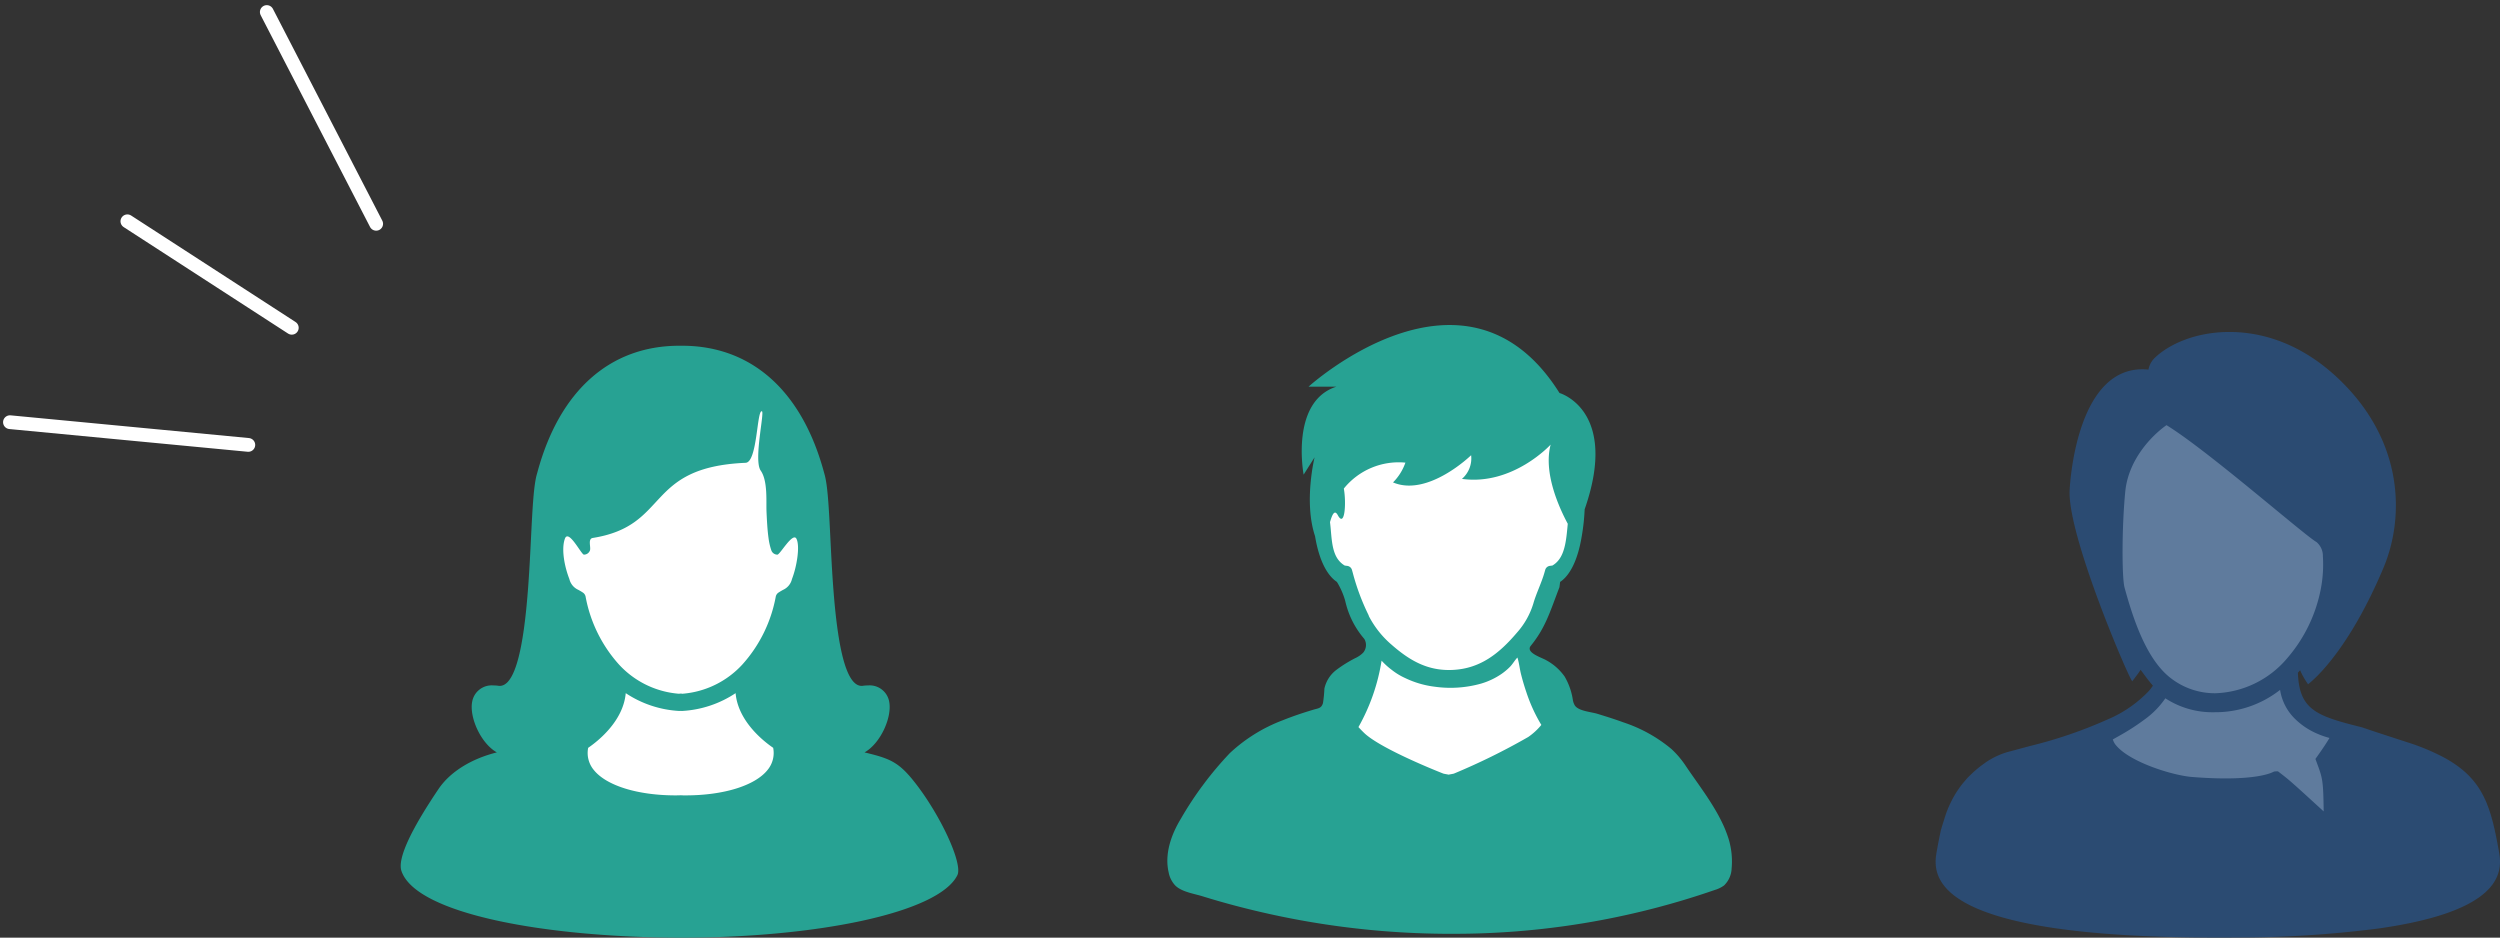 <svg xmlns="http://www.w3.org/2000/svg" width="363.213" height="136.228" viewBox="0 0 363.213 136.228"><rect x="0" y="0" width="363.213" height="136.228" fill="#333333" stroke="none"/><g transform="translate(-489.787 -1521.772)"><g transform="translate(-18 -3040)"><g transform="translate(26)"><path d="M560.186,4643.487s3.638-27.758,18.015-25.5,14.861,0,14.861,0,8.555,15.589,7.178,27.454,0,34.583,0,34.583l-35.877-2.14Z" fill="#fff"/><path d="M98.012,272.957c-2.24-2.8-3.534-3.3-7.149-4.165,2.341-1.314,4.037-5.138,3.578-7.4a2.879,2.879,0,0,0-3.063-2.33,5.3,5.3,0,0,0-.737.05,1.435,1.435,0,0,1-.192.016c-3.484,0-4.147-13.367-4.542-21.356-.217-4.361-.387-7.806-.868-9.433l-.1-.364c-3.224-11.779-10.542-18.267-20.6-18.267h-.371c-10.063,0-17.379,6.488-20.6,18.267l-.1.364c-.479,1.627-.65,5.072-.868,9.433-.393,7.989-1.058,21.356-4.542,21.356a1.463,1.463,0,0,1-.193-.016,5.279,5.279,0,0,0-.738-.05,2.877,2.877,0,0,0-3.06,2.33c-.46,2.263,1.235,6.087,3.578,7.4-3.659.906-6.769,2.8-8.461,5.3-3.57,5.284-6.061,9.972-5.4,11.927,2.119,6.263,21.028,9.643,40.4,9.688,19.543.043,37.625-3.531,40.367-9.076C105.185,284.931,101.817,277.72,98.012,272.957Zm-21.248-1.6c-1.828,2.269-6.384,3.679-11.891,3.679-.2,0-.39,0-.585-.007v-.006c-.047,0-.09,0-.137,0s-.091,0-.137,0v.006c-.195,0-.388.007-.584.007-5.508,0-10.065-1.411-11.89-3.679a3.861,3.861,0,0,1-.828-3.232c1.226-.831,5.095-3.772,5.459-7.941a15.555,15.555,0,0,0,7.794,2.588c.063,0,.122-.008.186-.01s.125.01.186.01a15.558,15.558,0,0,0,7.794-2.588c.366,4.169,4.234,7.109,5.46,7.941A3.87,3.87,0,0,1,76.764,271.354Zm3.558-27.749a2.294,2.294,0,0,1-1.284,1.564c-.207.113-.427.239-.681.405a.932.932,0,0,0-.387.565A20.2,20.2,0,0,1,73.135,256a13.233,13.233,0,0,1-8.74,4.271.921.921,0,0,1-.107-.007v-.027c-.047.007-.09.012-.137.015s-.091-.008-.137-.015v.027a.933.933,0,0,1-.106.007A13.233,13.233,0,0,1,55.167,256a20.209,20.209,0,0,1-4.833-9.864.929.929,0,0,0-.388-.565c-.252-.166-.473-.293-.683-.405a2.3,2.3,0,0,1-1.283-1.564c-.71-1.816-1.188-4.314-.658-5.836s2.392,2.294,2.776,2.294a.927.927,0,0,0,.87-.6c.175-.467-.346-1.706.419-1.826,11.267-1.794,7.457-10.281,22.2-10.916,1.724-.074,1.622-7.754,2.369-7.484.405.145-1.229,7.119-.177,8.615s.777,4.549.844,5.932v.054c.062,1.294.127,2.631.291,3.8a8.928,8.928,0,0,0,.418,1.826.931.931,0,0,0,.871.6c.386,0,2.253-3.357,2.777-2.294S81.032,241.79,80.321,243.605Z" transform="translate(516.527 4402.293)" fill="#27a293"/></g><path d="M820.1,4619.154l27.7,22.281s-.133,12.238-4.957,15.491-3.144,8.682,4.957,12.183-3.284,24.871-10.883,17.908-25.931-16.632-25.931-16.632,10.2-5.766,11.514-8.9-8.379.664-9.341-20.047S820.1,4619.154,820.1,4619.154Z" fill="#5f7b9d"/><path d="M353.706,282.618c-1.127-6.368-2.177-10.345-7.314-13.4-.107-.064-.214-.129-.324-.192l-.163-.092a31.888,31.888,0,0,0-5.629-2.354c-2.513-.818-4.681-1.519-6.526-2.152-1.552-.383-2.876-.727-4-1.1-3.308-1.09-4.873-2.436-5.212-5.842l-.04-.465c-.01-.168-.019-.342-.025-.52q.169-.181.323-.352a11.531,11.531,0,0,0,1.153,2.031c.942-.727,5.9-4.954,10.935-16.858,3.072-7.259,3.044-18.234-6.245-27.27-5.99-5.828-12.064-7.052-16.1-7.052-5.211,0-9.066,1.98-10.929,3.828a3.176,3.176,0,0,0-.849,1.641,8.439,8.439,0,0,0-.885-.049c-9.344,0-10.469,15.739-10.566,17.534-.357,6.624,8.783,27.785,9.1,27.785,0,0,1.082-1.39,1.214-1.664.578.807,1.121,1.532,1.593,2.085.064.075.131.157.192.226a7.577,7.577,0,0,1-.56.742,17.845,17.845,0,0,1-6.1,4.2,65.532,65.532,0,0,1-11.046,3.789l-.365.094q-.682.181-1.34.361c-.513.14-1.015.276-1.5.4a11.164,11.164,0,0,0-3.26,1.482l-.054.037c-.049.032-.094.066-.18.132l-.064.046c-.215.151-.43.3-.632.459-.072.056-.145.115-.214.171l-.114.093c-.376.307-.732.628-1.092.981l-.113.11c-.1.1-.2.2-.3.3s-.181.2-.269.308l-.17.2c-.157.182-.312.366-.463.561-.12.157-.236.321-.349.483-.158.226-.319.464-.471.71-.1.156-.186.314-.285.485q-.238.426-.458.885l-.07.145c-.045.091-.087.181-.132.282-.215.49-.4.959-.555,1.444q-.318.991-.644,2.086c-.225,1.008-.427,2.082-.631,3.238-.039.216-.071.448-.1.689-.264,2.712.8,6.861,12.3,9.416,5.589,1.243,13.639,2.109,25.2,2.251.705.009,1.417.017,2.131.02.362,0,.722,0,1.09,0h.484c.368,0,.726,0,1.088,0s.746,0,1.116-.009a160.874,160.874,0,0,0,20.92-1.313C353.978,291.139,354.233,285.6,353.706,282.618Zm-54.429-38.526c-.382-1.584-.392-8.763.12-13.935.461-4.654,3.889-8.151,5.987-9.619,6.019,3.7,20.006,15.971,21.783,16.978a2.617,2.617,0,0,1,.936,2.051,18.925,18.925,0,0,1-.3,4.764,21.654,21.654,0,0,1-4.909,10.1,14.267,14.267,0,0,1-10.387,5.057,10.448,10.448,0,0,1-6.471-2.17C302.511,254.637,300.568,248.828,299.277,244.092ZM327.1,269.254l.086.231c.874,2.346.978,2.623,1.032,7.171-3.965-3.631-4.772-4.359-5.707-5.1-.209-.165-.424-.332-.684-.532l-.244-.188h-.307l-.257.024-.184.088c-.577.274-2.4.915-6.884.915-1.482,0-3.132-.071-4.9-.214-2.5-.2-7.946-1.822-10.384-3.973h0a5.347,5.347,0,0,1-.581-.58,2.315,2.315,0,0,1-.5-.9l.209-.115c.273-.153.6-.335.955-.539a32.656,32.656,0,0,0,3.408-2.212,12.491,12.491,0,0,0,3.059-3.107,12.508,12.508,0,0,0,7.11,2.024A15.243,15.243,0,0,0,321.886,259a7.477,7.477,0,0,0,2.288,4.324,10.344,10.344,0,0,0,2.841,1.921,12.379,12.379,0,0,0,2.05.738c-.37.625-.975,1.549-1.769,2.662l-.278.389Z" transform="translate(517.164 4403.002)" fill="#2b4b72"/><g transform="translate(2 -4)"><path d="M700.021,4629.688l-2.627,9.947s-.85,7.375,2.627,10.093,1.994,3.113,1.994,3.113l3.152,7.834-7.772,10.026,20.926,13,17.185-14.028-8.709-9,3.741-5.68.755-5.268,3.412-5.775-2.2-17.25-25.641,2.544Z" fill="#fff"/><path d="M723.987,415.027c-.156-.448-.335-.888-.53-1.319-1.4-3.093-3.568-5.839-5.463-8.64a13.315,13.315,0,0,0-2.109-2.5,21.318,21.318,0,0,0-6.995-3.879c-1.245-.456-2.511-.853-3.778-1.241-.9-.274-2.655-.386-3.236-1.169a2.239,2.239,0,0,1-.325-.907,9.526,9.526,0,0,0-1.193-3.348,7.854,7.854,0,0,0-2.671-2.36c-.685-.4-3.044-1.1-2.234-2.1,2.138-2.638,2.745-4.822,4.159-8.506l.1-.768c1.384-.913,2.558-3.086,3.141-6.637a30.3,30.3,0,0,0,.422-3.91c5.033-14.429-3.654-16.9-3.654-16.9-13.606-21.668-36.455-.924-36.455-.924h4.056c-6.778,2.157-4.775,12.785-4.775,12.785l1.592-2.516s-1.6,6.471.07,11.462c.583,3.551,1.785,5.724,3.169,6.636a10.992,10.992,0,0,1,1.215,2.772,12.633,12.633,0,0,0,2.769,5.514,1.726,1.726,0,0,1-.168,2,3.892,3.892,0,0,1-1.1.768,18.653,18.653,0,0,0-2.8,1.739,4.618,4.618,0,0,0-1.731,2.723,19.039,19.039,0,0,1-.2,2.064c-.227.819-.711.777-1.44,1-1.478.443-2.943.932-4.375,1.51a23.278,23.278,0,0,0-7.724,4.788,50.343,50.343,0,0,0-7.125,9.549c-1.414,2.337-2.38,5.132-1.76,7.792a3.776,3.776,0,0,0,1.009,1.943c.972.9,2.7,1.138,3.932,1.522q2.43.755,4.89,1.4,4.937,1.3,9.97,2.19a121.915,121.915,0,0,0,20.061,1.85h.786a115.652,115.652,0,0,0,38.694-6.365,4.466,4.466,0,0,0,1.337-.648,3.6,3.6,0,0,0,1.109-2.471A11.2,11.2,0,0,0,723.987,415.027Zm-54.405-38.075-.113-.4a.815.815,0,0,0-.686-.591l-.361-.048a3.124,3.124,0,0,1-.88-.763c-.987-1.208-1.028-3.234-1.189-4.866-.023-.224-.048-.454-.074-.685.321-1.115.664-1.869,1.135-1,1.022,1.89,1.247-1.8.872-3.871a10.248,10.248,0,0,1,8.948-3.769,7.624,7.624,0,0,1-1.8,2.875c5.084,2.157,11.348-3.954,11.348-3.954a3.943,3.943,0,0,1-1.335,3.441c7.394,1.026,12.888-4.981,12.888-4.981-1.062,4.027,1.134,8.981,2.485,11.5-.014.167-.028.32-.039.435-.159,1.631-.323,3.664-1.311,4.872a3.156,3.156,0,0,1-.881.763l-.362.047a.811.811,0,0,0-.683.591l-.114.4c-.425,1.494-1.206,3.034-1.621,4.519a11.3,11.3,0,0,1-2.36,4.182c-2.59,3.049-5.334,5.234-9.33,5.426-3.591.173-6.225-1.316-8.924-3.687a13.819,13.819,0,0,1-3.244-4.078c-.033-.066-.054-.162-.087-.229A32.759,32.759,0,0,1,669.582,376.952Zm25.5,23.865a95.046,95.046,0,0,1-10.806,5.323c-.092.031-.691.13-.764.152-.075-.022-.673-.121-.764-.152-1.853-.727-9.29-3.778-11.5-5.9-.326-.312-.595-.594-.838-.86a28.675,28.675,0,0,0,3.362-9.65,10.4,10.4,0,0,0,1.5,1.357,9.245,9.245,0,0,0,1.916,1.165,13.793,13.793,0,0,0,4.3,1.263,16.443,16.443,0,0,0,6.763-.458,10.485,10.485,0,0,0,2.917-1.382,8.515,8.515,0,0,0,1.264-1.057c.4-.412.675-.927,1.073-1.343.249.764.325,1.626.524,2.414.223.884.482,1.761.777,2.624a23.163,23.163,0,0,0,2.176,4.754A9.19,9.19,0,0,1,695.082,400.817Z" transform="translate(32.739 4272.026)" fill="#27a293"/></g></g><g transform="translate(452.005 -93.005) rotate(16)"><path d="M542.908,1568l-23.755-25.195" transform="translate(0 -10)" fill="none" stroke="#fff" stroke-linecap="round" stroke-width="2"/><path d="M535.288,1565.9l-27.225-8.287" transform="translate(0 10)" fill="none" stroke="#fff" stroke-linecap="round" stroke-width="2"/><path d="M542.908,1568l-34.2,6.373" transform="translate(-9 26)" fill="none" stroke="#fff" stroke-linecap="round" stroke-width="2"/></g></g></svg>